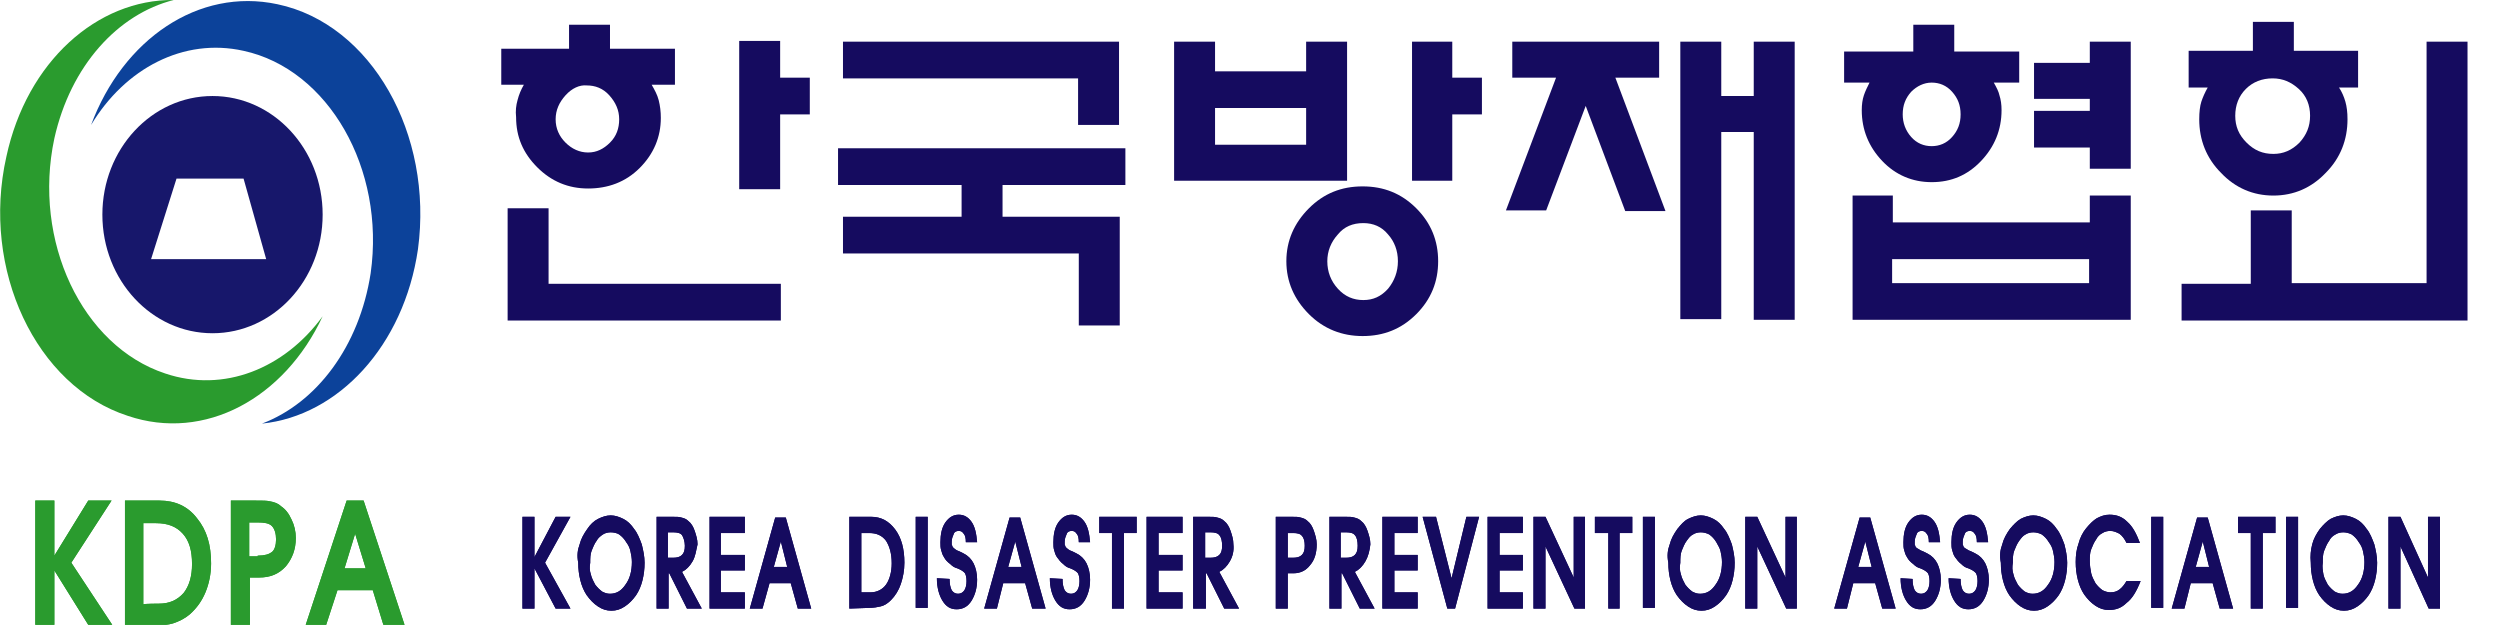 <?xml version="1.0" encoding="utf-8"?>
<!-- Generator: Adobe Illustrator 27.0.0, SVG Export Plug-In . SVG Version: 6.00 Build 0)  -->
<svg version="1.1" id="_레이어_2" xmlns="http://www.w3.org/2000/svg" xmlns:xlink="http://www.w3.org/1999/xlink" x="0px"
	 y="0px" viewBox="0 0 354.1 88.5" style="enable-background:new 0 0 354.1 88.5;" xml:space="preserve">
<style type="text/css">
	.st0{clip-path:url(#SVGID_00000037676273626440693700000013537152095405032864_);}
	.st1{fill:#0C429A;}
	.st2{fill:#2A9B2E;}
	.st3{fill:#150B5F;}
	.st4{fill:#17176B;}
	.st5{enable-background:new    ;}
</style>
<g id="_레이어_1-2">
	<g>
		<defs>
			<rect id="SVGID_1_" width="354.1" height="88.5"/>
		</defs>
		<clipPath id="SVGID_00000170262872274096051950000004199230881493086595_">
			<use xlink:href="#SVGID_1_"  style="overflow:visible;"/>
		</clipPath>
		<g style="clip-path:url(#SVGID_00000170262872274096051950000004199230881493086595_);">
			<path class="st1" d="M39.3,0.6c-11.2-2.4-21.9,5-26.4,17.1c4.8-8,13.1-12.4,21.6-10.5c12,2.6,20.1,16.7,18,31.5
				C50.9,49.1,44.8,57.1,37.1,60c10.8-1.1,20.1-11,22.1-24.7C61.4,19,52.6,3.4,39.3,0.6"/>
			<path class="st2" d="M0.9,22.2C3.8,8.7,13.8-0.1,24.6,0C16.7,2,10,9.3,7.7,19.6C4.6,34.1,11.6,49,23.4,52.9
				c8.3,2.8,16.9-0.7,22.3-8.1C40.3,56.4,29,62.6,18.1,58.9C5.1,54.7-2.7,38.2,0.9,22.2"/>
			<polygon class="st2" points="5,88.5 5,70.9 7.7,70.9 7.7,78.7 12.5,70.9 15.8,70.9 10.1,79.7 15.9,88.5 12.5,88.5 7.7,80.8 
				7.7,88.5 			"/>
			<path class="st2" d="M17.7,88.5V70.9h4.9c2.2,0,4,0.8,5.3,2.5c1.4,1.7,2,3.8,2,6.4c0,1.5-0.3,2.9-0.8,4.1
				c-0.5,1.2-1.2,2.2-2.2,3.1c-0.7,0.6-1.5,1-2.4,1.3c-0.7,0.2-1.5,0.3-2.6,0.3C22,88.5,17.7,88.5,17.7,88.5z M22.5,85.5
				c1.5,0,2.6-0.5,3.5-1.5c0.8-1,1.2-2.4,1.2-4.1c0-1.9-0.4-3.3-1.3-4.3c-0.9-1-2.1-1.5-3.8-1.5h-1.8v11.5
				C20.4,85.5,22.5,85.5,22.5,85.5z"/>
			<path class="st2" d="M32.7,88.5V70.9h3.6c0.9,0,1.5,0,1.9,0.1c0.6,0.1,1.2,0.3,1.6,0.7c0.6,0.4,1.1,1,1.5,1.9
				c0.4,0.8,0.6,1.7,0.6,2.6c0,1.6-0.5,2.9-1.4,4c-1,1.1-2.2,1.6-3.8,1.6h-1.3v6.8L32.7,88.5L32.7,88.5z M36.5,78.7
				c1,0,1.6-0.2,2-0.5c0.4-0.3,0.6-1,0.6-1.8s-0.2-1.5-0.6-1.9c-0.4-0.4-1.1-0.5-2-0.5h-1.2v4.8H36.5L36.5,78.7z"/>
			<path class="st2" d="M46.2,88.5h-2.9l5.8-17.6h2.4l5.8,17.6h-3l-1.5-4.9h-5L46.2,88.5L46.2,88.5z M50.3,75.6l-1.5,4.9h3
				L50.3,75.6L50.3,75.6z"/>
			<polygon class="st2" points="5,88.5 5,70.9 7.7,70.9 7.7,78.7 12.5,70.9 15.8,70.9 10.1,79.7 15.9,88.5 12.5,88.5 7.7,80.8 
				7.7,88.5 			"/>
			<path class="st2" d="M17.7,88.5V70.9h4.9c2.2,0,4,0.8,5.3,2.5c1.4,1.7,2,3.8,2,6.4c0,1.5-0.3,2.9-0.8,4.1
				c-0.5,1.2-1.2,2.2-2.2,3.1c-0.7,0.6-1.5,1-2.4,1.3c-0.7,0.2-1.5,0.3-2.6,0.3C22,88.5,17.7,88.5,17.7,88.5z M22.5,85.5
				c1.5,0,2.6-0.5,3.5-1.5c0.8-1,1.2-2.4,1.2-4.1c0-1.9-0.4-3.3-1.3-4.3c-0.9-1-2.1-1.5-3.8-1.5h-1.8v11.5
				C20.4,85.5,22.5,85.5,22.5,85.5z"/>
			<path class="st2" d="M32.7,88.5V70.9h3.6c0.9,0,1.5,0,1.9,0.1c0.6,0.1,1.2,0.3,1.6,0.7c0.6,0.4,1.1,1,1.5,1.9
				c0.4,0.8,0.6,1.7,0.6,2.6c0,1.6-0.5,2.9-1.4,4c-1,1.1-2.2,1.6-3.8,1.6h-1.3v6.8L32.7,88.5L32.7,88.5z M36.5,78.7
				c1,0,1.6-0.2,2-0.5c0.4-0.3,0.6-1,0.6-1.8s-0.2-1.5-0.6-1.9c-0.4-0.4-1.1-0.5-2-0.5h-1.2v4.8H36.5L36.5,78.7z"/>
			<path class="st2" d="M46.2,88.5h-2.9l5.8-17.6h2.4l5.8,17.6h-3l-1.5-4.9h-5L46.2,88.5L46.2,88.5z M50.3,75.6l-1.5,4.9h3
				L50.3,75.6L50.3,75.6z"/>
			<polygon class="st3" points="74,86.2 74,73.2 75.7,73.2 75.7,78.9 78.7,73.2 80.8,73.2 77.2,79.7 80.8,86.2 78.7,86.2 75.7,80.5 
				75.7,86.2 			"/>
			<path class="st3" d="M82.1,77.1c0.2-0.8,0.6-1.5,1.1-2.2c0.4-0.6,0.9-1.1,1.5-1.4c0.6-0.3,1.2-0.5,1.8-0.5s1.2,0.2,1.8,0.5
				c0.6,0.3,1.1,0.8,1.5,1.4c0.5,0.6,0.8,1.4,1.1,2.2c0.2,0.8,0.4,1.7,0.4,2.6s-0.1,1.7-0.3,2.5c-0.2,0.8-0.5,1.5-0.9,2.1
				c-0.5,0.7-1,1.2-1.6,1.6s-1.2,0.6-1.9,0.6s-1.3-0.2-1.9-0.6c-0.6-0.4-1.1-0.9-1.6-1.6c-0.4-0.6-0.7-1.3-0.9-2.1
				c-0.2-0.8-0.3-1.6-0.3-2.5C81.7,78.7,81.8,77.9,82.1,77.1 M83.7,81.4c0.1,0.5,0.4,1,0.6,1.4c0.3,0.4,0.6,0.7,1,1
				c0.4,0.2,0.7,0.3,1.1,0.3c0.9,0,1.6-0.4,2.2-1.3c0.6-0.8,0.9-1.9,0.9-3.2c0-0.5-0.1-1.1-0.2-1.5c-0.1-0.5-0.3-0.9-0.6-1.3
				c-0.3-0.5-0.6-0.8-1-1.1c-0.3-0.2-0.8-0.3-1.2-0.3c-0.4,0-0.8,0.1-1.1,0.3c-0.3,0.2-0.7,0.5-0.9,0.9c-0.3,0.4-0.5,0.9-0.7,1.4
				s-0.2,1.1-0.2,1.7C83.5,80.3,83.5,80.8,83.7,81.4"/>
			<path class="st3" d="M98.1,79.5c-0.4,0.7-0.9,1.2-1.5,1.5l2.8,5.2h-2.1l-2.5-5h-0.1v5h-1.7V73.2h2.3c0.5,0,0.9,0,1.2,0.1
				c0.4,0.1,0.7,0.2,1,0.5c0.4,0.3,0.7,0.8,0.9,1.4c0.2,0.6,0.4,1.2,0.4,1.9C98.6,78,98.5,78.8,98.1,79.5 M96.6,75.8
				c-0.2-0.3-0.7-0.4-1.2-0.4h-0.8V79h0.7c0.6,0,1-0.1,1.3-0.4c0.3-0.3,0.4-0.7,0.4-1.3S96.8,76.1,96.6,75.8"/>
			<polygon class="st3" points="100.5,86.2 100.5,73.2 105.5,73.2 105.5,75.5 102.1,75.5 102.1,78.6 105.5,78.6 105.5,80.8 
				102.1,80.8 102.1,83.9 105.5,83.9 105.5,86.2 			"/>
			<path class="st3" d="M108,86.2h-1.8l3.6-12.9h1.5l3.6,12.9h-1.9l-1-3.6H109C109,82.6,108,86.2,108,86.2z M110.6,76.7l-1,3.6h1.9
				L110.6,76.7L110.6,76.7z"/>
			<path class="st3" d="M120.3,86.2V73.2h3.1c1.4,0,2.5,0.6,3.4,1.8s1.3,2.8,1.3,4.7c0,1.1-0.2,2.1-0.5,3c-0.3,0.9-0.8,1.7-1.4,2.3
				c-0.5,0.5-1,0.8-1.5,0.9c-0.4,0.1-1,0.2-1.6,0.2L120.3,86.2L120.3,86.2z M123.3,83.9c0.9,0,1.7-0.4,2.2-1.1
				c0.5-0.7,0.8-1.8,0.8-3c0-1.4-0.3-2.4-0.8-3.2c-0.6-0.8-1.4-1.1-2.4-1.1h-1.1v8.4L123.3,83.9L123.3,83.9z"/>
			<rect x="129.7" y="73.2" class="st3" width="1.7" height="12.9"/>
			<path class="st3" d="M134.5,82c0,0.7,0.1,1.2,0.3,1.6c0.2,0.3,0.5,0.5,0.9,0.5c0.4,0,0.7-0.2,0.9-0.5c0.2-0.3,0.3-0.8,0.3-1.3
				s-0.1-1-0.3-1.2c-0.2-0.2-0.5-0.4-1-0.6c-0.4-0.1-0.7-0.3-1-0.6c-0.4-0.3-0.7-0.6-0.9-1c-0.2-0.3-0.3-0.6-0.4-1
				c-0.1-0.3-0.1-0.7-0.1-1.1c0-1.1,0.2-2.1,0.7-2.8s1.1-1.1,1.9-1.1c0.7,0,1.3,0.3,1.8,1c0.5,0.7,0.7,1.7,0.8,2.9h-1.6
				c0-0.6-0.1-1-0.3-1.2c-0.2-0.3-0.4-0.4-0.7-0.4c-0.3,0-0.6,0.1-0.7,0.4s-0.3,0.6-0.3,1.1c0,0.2,0,0.3,0,0.4
				c0,0.1,0.1,0.2,0.1,0.3c0.1,0.2,0.3,0.3,0.4,0.4c0.1,0.1,0.3,0.2,0.6,0.3l0.6,0.3c0.6,0.3,1.1,0.8,1.4,1.4
				c0.3,0.6,0.5,1.4,0.5,2.3c0,1.2-0.3,2.2-0.8,3c-0.5,0.8-1.2,1.2-2.1,1.2s-1.5-0.4-2-1.2c-0.5-0.8-0.8-1.9-0.8-3.2L134.5,82
				L134.5,82z"/>
			<path class="st3" d="M141.2,86.2h-1.8l3.6-12.9h1.5l3.6,12.9h-1.9l-1-3.6h-3.1L141.2,86.2L141.2,86.2z M143.8,76.7l-1,3.6h1.9
				L143.8,76.7L143.8,76.7z"/>
			<path class="st3" d="M150.5,82c0,0.7,0.1,1.2,0.3,1.6c0.2,0.3,0.5,0.5,0.9,0.5c0.4,0,0.7-0.2,0.9-0.5c0.2-0.3,0.3-0.8,0.3-1.3
				s-0.1-1-0.3-1.2c-0.2-0.2-0.5-0.4-1-0.6c-0.4-0.1-0.7-0.3-1-0.6c-0.4-0.3-0.6-0.6-0.9-1c-0.2-0.3-0.3-0.6-0.4-1
				c-0.1-0.3-0.1-0.7-0.1-1.1c0-1.1,0.2-2.1,0.7-2.8c0.5-0.7,1.1-1.1,1.9-1.1c0.7,0,1.3,0.3,1.8,1c0.5,0.7,0.7,1.7,0.8,2.9h-1.6
				c0-0.6-0.1-1-0.3-1.2c-0.2-0.3-0.4-0.4-0.7-0.4c-0.3,0-0.6,0.1-0.7,0.4s-0.3,0.6-0.3,1.1c0,0.2,0,0.3,0,0.4
				c0,0.1,0.1,0.2,0.1,0.3c0.1,0.2,0.3,0.3,0.4,0.4c0.1,0.1,0.3,0.2,0.6,0.3l0.6,0.3c0.6,0.3,1.1,0.8,1.4,1.4
				c0.3,0.6,0.5,1.4,0.5,2.3c0,1.2-0.3,2.2-0.8,3c-0.5,0.8-1.2,1.2-2.1,1.2s-1.5-0.4-2-1.2c-0.5-0.8-0.8-1.9-0.8-3.2L150.5,82
				L150.5,82z"/>
			<polygon class="st3" points="157.5,86.2 157.5,75.5 155.7,75.5 155.7,73.2 161,73.2 161,75.5 159.2,75.5 159.2,86.2 			"/>
			<polygon class="st3" points="162.4,86.2 162.4,73.2 167.5,73.2 167.5,75.5 164.1,75.5 164.1,78.6 167.5,78.6 167.5,80.8 
				164.1,80.8 164.1,83.9 167.5,83.9 167.5,86.2 			"/>
			<path class="st3" d="M174.2,79.5c-0.4,0.7-0.9,1.2-1.5,1.5l2.8,5.2h-2.1l-2.5-5h-0.1v5H169V73.2h2.2c0.5,0,0.9,0,1.2,0.1
				c0.4,0.1,0.7,0.2,1,0.5c0.4,0.3,0.7,0.8,0.9,1.4c0.2,0.6,0.4,1.2,0.4,1.9C174.8,78,174.6,78.8,174.2,79.5 M172.7,75.8
				c-0.2-0.3-0.7-0.4-1.2-0.4h-0.8V79h0.7c0.6,0,1-0.1,1.3-0.4c0.3-0.3,0.4-0.7,0.4-1.3S173,76.1,172.7,75.8"/>
			<path class="st3" d="M180.7,86.2V73.2h2.3c0.5,0,0.9,0,1.2,0.1c0.4,0.1,0.7,0.2,1,0.5c0.4,0.3,0.7,0.8,0.9,1.4
				c0.2,0.6,0.4,1.2,0.4,1.9c0,1.2-0.3,2.2-0.9,2.9c-0.6,0.8-1.4,1.2-2.4,1.2h-0.8v5L180.7,86.2L180.7,86.2z M183.1,79
				c0.6,0,1-0.1,1.3-0.4c0.3-0.3,0.4-0.7,0.4-1.3s-0.1-1.1-0.4-1.4c-0.2-0.3-0.7-0.4-1.2-0.4h-0.8V79L183.1,79L183.1,79z"/>
			<path class="st3" d="M193.4,79.5c-0.4,0.7-0.9,1.2-1.5,1.5l2.8,5.2h-2.1l-2.5-5h-0.1v5h-1.7V73.2h2.3c0.5,0,0.9,0,1.2,0.1
				c0.4,0.1,0.7,0.2,1,0.5c0.4,0.3,0.7,0.8,0.9,1.4c0.2,0.6,0.4,1.2,0.4,1.9C194,78,193.8,78.8,193.4,79.5 M191.9,75.8
				c-0.2-0.3-0.7-0.4-1.2-0.4h-0.8V79h0.7c0.6,0,1-0.1,1.3-0.4c0.3-0.3,0.4-0.7,0.4-1.3S192.2,76.1,191.9,75.8"/>
			<polygon class="st3" points="195.8,86.2 195.8,73.2 200.8,73.2 200.8,75.5 197.5,75.5 197.5,78.6 200.8,78.6 200.8,80.8 
				197.5,80.8 197.5,83.9 200.8,83.9 200.8,86.2 			"/>
			<polygon class="st3" points="205,86.2 201.5,73.2 203.4,73.2 205.6,81.9 207.7,73.2 209.5,73.2 206.1,86.2 			"/>
			<polygon class="st3" points="210.7,86.2 210.7,73.2 215.7,73.2 215.7,75.5 212.4,75.5 212.4,78.6 215.7,78.6 215.7,80.8 
				212.4,80.8 212.4,83.9 215.7,83.9 215.7,86.2 			"/>
			<polygon class="st3" points="217.2,86.2 217.2,73.2 218.9,73.2 222.9,81.8 222.9,73.2 224.5,73.2 224.5,86.2 223,86.2 
				218.9,77.4 218.9,86.2 			"/>
			<polygon class="st3" points="227.8,86.2 227.8,75.5 225.9,75.5 225.9,73.2 231.2,73.2 231.2,75.5 229.4,75.5 229.4,86.2 			"/>
			<rect x="232.7" y="73.2" class="st3" width="1.7" height="12.9"/>
			<path class="st3" d="M236.5,77.1c0.2-0.8,0.6-1.5,1.1-2.2c0.5-0.6,0.9-1.1,1.5-1.4c0.6-0.3,1.2-0.5,1.8-0.5s1.2,0.2,1.8,0.5
				c0.6,0.3,1.1,0.8,1.5,1.4c0.5,0.6,0.8,1.4,1.1,2.2c0.2,0.8,0.4,1.7,0.4,2.6s-0.1,1.7-0.3,2.5c-0.2,0.8-0.5,1.5-0.9,2.1
				c-0.5,0.7-1,1.2-1.6,1.6s-1.2,0.6-1.9,0.6s-1.3-0.2-1.9-0.6c-0.6-0.4-1.1-0.9-1.6-1.6c-0.4-0.6-0.7-1.3-0.9-2.1
				c-0.2-0.8-0.3-1.6-0.3-2.5C236.1,78.7,236.2,77.9,236.5,77.1 M238.1,81.4c0.1,0.5,0.4,1,0.6,1.4c0.3,0.4,0.6,0.7,1,1
				c0.4,0.2,0.7,0.3,1.1,0.3c0.9,0,1.6-0.4,2.2-1.3c0.6-0.8,0.9-1.9,0.9-3.2c0-0.5-0.1-1.1-0.2-1.5c-0.1-0.5-0.4-0.9-0.6-1.3
				c-0.3-0.5-0.6-0.8-1-1.1c-0.4-0.2-0.8-0.3-1.2-0.3c-0.4,0-0.8,0.1-1.1,0.3c-0.4,0.2-0.6,0.5-0.9,0.9c-0.3,0.4-0.5,0.9-0.7,1.4
				s-0.2,1.1-0.2,1.7C237.9,80.3,237.9,80.8,238.1,81.4"/>
			<polygon class="st3" points="247.2,86.2 247.2,73.2 248.9,73.2 252.9,81.8 252.9,73.2 254.5,73.2 254.5,86.2 253,86.2 
				248.9,77.4 248.9,86.2 			"/>
			<path class="st3" d="M261.6,86.2h-1.8l3.6-12.9h1.5l3.6,12.9h-1.9l-1-3.6h-3.1L261.6,86.2L261.6,86.2z M264.2,76.7l-1,3.6h1.9
				L264.2,76.7z"/>
			<path class="st3" d="M270.9,82c0,0.7,0.1,1.2,0.3,1.6c0.2,0.3,0.5,0.5,0.9,0.5c0.4,0,0.7-0.2,0.9-0.5c0.2-0.3,0.3-0.8,0.3-1.3
				s-0.1-1-0.3-1.2c-0.2-0.2-0.5-0.4-1-0.6c-0.4-0.1-0.7-0.3-1-0.6c-0.4-0.3-0.7-0.6-0.9-1c-0.2-0.3-0.3-0.6-0.4-1
				c-0.1-0.3-0.1-0.7-0.1-1.1c0-1.1,0.2-2.1,0.7-2.8c0.5-0.7,1.1-1.1,1.9-1.1c0.7,0,1.3,0.3,1.8,1c0.5,0.7,0.7,1.7,0.8,2.9h-1.6
				c0-0.6-0.1-1-0.3-1.2c-0.2-0.3-0.4-0.4-0.7-0.4c-0.3,0-0.6,0.1-0.7,0.4s-0.3,0.6-0.3,1.1c0,0.2,0,0.3,0,0.4
				c0,0.1,0.1,0.2,0.1,0.3c0.1,0.2,0.3,0.3,0.5,0.4c0.1,0.1,0.3,0.2,0.6,0.3l0.6,0.3c0.6,0.3,1.1,0.8,1.4,1.4
				c0.3,0.6,0.5,1.4,0.5,2.3c0,1.2-0.3,2.2-0.8,3c-0.5,0.8-1.2,1.2-2.1,1.2s-1.5-0.4-2-1.2c-0.5-0.8-0.8-1.9-0.8-3.2L270.9,82
				L270.9,82z"/>
			<path class="st3" d="M277.7,82c0,0.7,0.1,1.2,0.3,1.6c0.2,0.3,0.5,0.5,0.9,0.5c0.4,0,0.7-0.2,0.9-0.5c0.2-0.3,0.3-0.8,0.3-1.3
				s-0.1-1-0.3-1.2c-0.2-0.2-0.5-0.4-1-0.6c-0.4-0.1-0.7-0.3-1-0.6c-0.4-0.3-0.6-0.6-0.9-1c-0.2-0.3-0.3-0.6-0.4-1
				c-0.1-0.3-0.1-0.7-0.1-1.1c0-1.1,0.2-2.1,0.7-2.8c0.5-0.7,1.1-1.1,1.9-1.1c0.7,0,1.3,0.3,1.8,1c0.5,0.7,0.7,1.7,0.8,2.9H280
				c0-0.6-0.1-1-0.3-1.2c-0.2-0.3-0.4-0.4-0.7-0.4c-0.3,0-0.6,0.1-0.7,0.4s-0.3,0.6-0.3,1.1c0,0.2,0,0.3,0,0.4
				c0,0.1,0.1,0.2,0.1,0.3c0.1,0.2,0.3,0.3,0.5,0.4c0.1,0.1,0.3,0.2,0.6,0.3l0.6,0.3c0.6,0.3,1.1,0.8,1.4,1.4
				c0.3,0.6,0.5,1.4,0.5,2.3c0,1.2-0.3,2.2-0.8,3c-0.5,0.8-1.2,1.2-2.1,1.2s-1.5-0.4-2-1.2c-0.5-0.8-0.8-1.9-0.8-3.2L277.7,82
				L277.7,82z"/>
			<path class="st3" d="M283.6,77.1c0.2-0.8,0.6-1.5,1.1-2.2c0.5-0.6,1-1.1,1.5-1.4c0.6-0.3,1.2-0.5,1.8-0.5s1.2,0.2,1.8,0.5
				s1.1,0.8,1.5,1.4c0.5,0.6,0.8,1.4,1.1,2.2c0.2,0.8,0.4,1.7,0.4,2.6s-0.1,1.7-0.3,2.5c-0.2,0.8-0.5,1.5-0.9,2.1
				c-0.5,0.7-1,1.2-1.6,1.6c-0.6,0.4-1.2,0.6-1.9,0.6s-1.3-0.2-1.9-0.6c-0.6-0.4-1.1-0.9-1.6-1.6c-0.4-0.6-0.7-1.3-0.9-2.1
				c-0.2-0.8-0.3-1.6-0.3-2.5C283.2,78.7,283.3,77.9,283.6,77.1 M285.2,81.4c0.1,0.5,0.4,1,0.6,1.4c0.3,0.4,0.6,0.7,1,1
				c0.4,0.2,0.7,0.3,1.1,0.3c0.9,0,1.6-0.4,2.2-1.3c0.6-0.8,0.9-1.9,0.9-3.2c0-0.5-0.1-1.1-0.2-1.5c-0.1-0.5-0.3-0.9-0.6-1.3
				c-0.3-0.5-0.6-0.8-1-1.1c-0.4-0.2-0.8-0.3-1.2-0.3c-0.4,0-0.8,0.1-1.1,0.3c-0.4,0.2-0.6,0.5-0.9,0.9c-0.3,0.4-0.5,0.9-0.7,1.4
				s-0.2,1.1-0.2,1.7C285,80.3,285,80.8,285.2,81.4"/>
			<path class="st3" d="M301.2,85.4c-0.7,0.7-1.5,1-2.5,1c-0.7,0-1.3-0.2-1.9-0.6c-0.6-0.4-1.1-0.9-1.6-1.6
				c-0.4-0.6-0.7-1.3-0.9-2.1c-0.2-0.8-0.3-1.6-0.3-2.5c0-0.9,0.1-1.8,0.4-2.6c0.2-0.8,0.6-1.6,1.1-2.2c0.5-0.6,1-1.1,1.5-1.4
				c0.6-0.3,1.1-0.5,1.8-0.5c1,0,1.8,0.3,2.5,1c0.8,0.7,1.3,1.7,1.8,3h-1.9c-0.3-0.6-0.6-1-1-1.3c-0.4-0.2-0.8-0.4-1.3-0.4
				c-0.4,0-0.8,0.1-1.1,0.3c-0.4,0.2-0.7,0.5-0.9,0.9c-0.3,0.4-0.5,0.9-0.7,1.4c-0.2,0.5-0.2,1.1-0.2,1.7c0,0.6,0.1,1.2,0.2,1.7
				c0.1,0.5,0.4,1,0.6,1.4c0.3,0.4,0.6,0.7,1,1c0.4,0.2,0.8,0.3,1.1,0.3c0.5,0,0.9-0.1,1.3-0.4c0.4-0.3,0.7-0.7,1-1.2h2
				C302.6,83.8,302,84.8,301.2,85.4"/>
			<rect x="304.7" y="73.2" class="st3" width="1.7" height="12.9"/>
			<path class="st3" d="M309.4,86.2h-1.8l3.6-12.9h1.5l3.6,12.9h-1.9l-1-3.6h-3.1L309.4,86.2L309.4,86.2z M312,76.7l-1,3.6h1.9
				L312,76.7z"/>
			<polygon class="st3" points="318.8,86.2 318.8,75.5 317,75.5 317,73.2 322.3,73.2 322.3,75.5 320.5,75.5 320.5,86.2 			"/>
			<rect x="323.8" y="73.2" class="st3" width="1.7" height="12.9"/>
			<path class="st3" d="M327.5,77.1c0.2-0.8,0.6-1.5,1.1-2.2c0.5-0.6,1-1.1,1.5-1.4c0.6-0.3,1.2-0.5,1.8-0.5s1.2,0.2,1.8,0.5
				c0.6,0.3,1.1,0.8,1.5,1.4c0.5,0.6,0.8,1.4,1.1,2.2c0.2,0.8,0.4,1.7,0.4,2.6s-0.1,1.7-0.3,2.5c-0.2,0.8-0.5,1.5-0.9,2.1
				c-0.5,0.7-1,1.2-1.6,1.6c-0.6,0.4-1.2,0.6-1.9,0.6s-1.3-0.2-1.9-0.6c-0.6-0.4-1.1-0.9-1.6-1.6c-0.4-0.6-0.7-1.3-0.9-2.1
				c-0.2-0.8-0.3-1.6-0.3-2.5C327.2,78.7,327.3,77.9,327.5,77.1 M329.1,81.4c0.1,0.5,0.4,1,0.6,1.4c0.3,0.4,0.6,0.7,1,1
				c0.4,0.2,0.7,0.3,1.1,0.3c0.9,0,1.6-0.4,2.2-1.3c0.6-0.8,0.9-1.9,0.9-3.2c0-0.5-0.1-1.1-0.2-1.5c-0.1-0.5-0.3-0.9-0.6-1.3
				c-0.3-0.5-0.6-0.8-1-1.1c-0.4-0.2-0.8-0.3-1.2-0.3c-0.4,0-0.8,0.1-1.1,0.3c-0.4,0.2-0.7,0.5-0.9,0.9c-0.3,0.4-0.5,0.9-0.7,1.4
				s-0.2,1.1-0.2,1.7C328.9,80.3,329,80.8,329.1,81.4"/>
			<polygon class="st3" points="338.3,86.2 338.3,73.2 340,73.2 343.9,81.8 343.9,73.2 345.6,73.2 345.6,86.2 344,86.2 340,77.4 
				340,86.2 			"/>
			<polygon class="st3" points="74,86.2 74,73.2 75.7,73.2 75.7,78.9 78.7,73.2 80.8,73.2 77.2,79.7 80.8,86.2 78.7,86.2 75.7,80.5 
				75.7,86.2 			"/>
			<path class="st3" d="M82.1,77.1c0.2-0.8,0.6-1.5,1.1-2.2c0.4-0.6,0.9-1.1,1.5-1.4c0.6-0.3,1.2-0.5,1.8-0.5s1.2,0.2,1.8,0.5
				c0.6,0.3,1.1,0.8,1.5,1.4c0.5,0.6,0.8,1.4,1.1,2.2c0.2,0.8,0.4,1.7,0.4,2.6s-0.1,1.7-0.3,2.5c-0.2,0.8-0.5,1.5-0.9,2.1
				c-0.5,0.7-1,1.2-1.6,1.6s-1.2,0.6-1.9,0.6s-1.3-0.2-1.9-0.6c-0.6-0.4-1.1-0.9-1.6-1.6c-0.4-0.6-0.7-1.3-0.9-2.1
				c-0.2-0.8-0.3-1.6-0.3-2.5C81.7,78.7,81.8,77.9,82.1,77.1 M83.7,81.4c0.1,0.5,0.4,1,0.6,1.4c0.3,0.4,0.6,0.7,1,1
				c0.4,0.2,0.7,0.3,1.1,0.3c0.9,0,1.6-0.4,2.2-1.3c0.6-0.8,0.9-1.9,0.9-3.2c0-0.5-0.1-1.1-0.2-1.5c-0.1-0.5-0.3-0.9-0.6-1.3
				c-0.3-0.5-0.6-0.8-1-1.1c-0.3-0.2-0.8-0.3-1.2-0.3c-0.4,0-0.8,0.1-1.1,0.3c-0.3,0.2-0.7,0.5-0.9,0.9c-0.3,0.4-0.5,0.9-0.7,1.4
				s-0.2,1.1-0.2,1.7C83.5,80.3,83.5,80.8,83.7,81.4"/>
			<path class="st3" d="M98.1,79.5c-0.4,0.7-0.9,1.2-1.5,1.5l2.8,5.2h-2.1l-2.5-5h-0.1v5h-1.7V73.2h2.3c0.5,0,0.9,0,1.2,0.1
				c0.4,0.1,0.7,0.2,1,0.5c0.4,0.3,0.7,0.8,0.9,1.4c0.2,0.6,0.4,1.2,0.4,1.9C98.6,78,98.5,78.8,98.1,79.5 M96.6,75.8
				c-0.2-0.3-0.7-0.4-1.2-0.4h-0.8V79h0.7c0.6,0,1-0.1,1.3-0.4c0.3-0.3,0.4-0.7,0.4-1.3S96.8,76.1,96.6,75.8"/>
			<polygon class="st3" points="100.5,86.2 100.5,73.2 105.5,73.2 105.5,75.5 102.1,75.5 102.1,78.6 105.5,78.6 105.5,80.8 
				102.1,80.8 102.1,83.9 105.5,83.9 105.5,86.2 			"/>
			<path class="st3" d="M108,86.2h-1.8l3.6-12.9h1.5l3.6,12.9h-1.9l-1-3.6H109C109,82.6,108,86.2,108,86.2z M110.6,76.7l-1,3.6h1.9
				L110.6,76.7L110.6,76.7z"/>
			<path class="st3" d="M120.3,86.2V73.2h3.1c1.4,0,2.5,0.6,3.4,1.8s1.3,2.8,1.3,4.7c0,1.1-0.2,2.1-0.5,3c-0.3,0.9-0.8,1.7-1.4,2.3
				c-0.5,0.5-1,0.8-1.5,0.9c-0.4,0.1-1,0.2-1.6,0.2L120.3,86.2L120.3,86.2z M123.3,83.9c0.9,0,1.7-0.4,2.2-1.1
				c0.5-0.7,0.8-1.8,0.8-3c0-1.4-0.3-2.4-0.8-3.2c-0.6-0.8-1.4-1.1-2.4-1.1h-1.1v8.4L123.3,83.9L123.3,83.9z"/>
			<rect x="129.7" y="73.2" class="st3" width="1.7" height="12.9"/>
			<path class="st3" d="M134.5,82c0,0.7,0.1,1.2,0.3,1.6c0.2,0.3,0.5,0.5,0.9,0.5c0.4,0,0.7-0.2,0.9-0.5c0.2-0.3,0.3-0.8,0.3-1.3
				s-0.1-1-0.3-1.2c-0.2-0.2-0.5-0.4-1-0.6c-0.4-0.1-0.7-0.3-1-0.6c-0.4-0.3-0.7-0.6-0.9-1c-0.2-0.3-0.3-0.6-0.4-1
				c-0.1-0.3-0.1-0.7-0.1-1.1c0-1.1,0.2-2.1,0.7-2.8s1.1-1.1,1.9-1.1c0.7,0,1.3,0.3,1.8,1c0.5,0.7,0.7,1.7,0.8,2.9h-1.6
				c0-0.6-0.1-1-0.3-1.2c-0.2-0.3-0.4-0.4-0.7-0.4c-0.3,0-0.6,0.1-0.7,0.4s-0.3,0.6-0.3,1.1c0,0.2,0,0.3,0,0.4
				c0,0.1,0.1,0.2,0.1,0.3c0.1,0.2,0.3,0.3,0.4,0.4c0.1,0.1,0.3,0.2,0.6,0.3l0.6,0.3c0.6,0.3,1.1,0.8,1.4,1.4
				c0.3,0.6,0.5,1.4,0.5,2.3c0,1.2-0.3,2.2-0.8,3c-0.5,0.8-1.2,1.2-2.1,1.2s-1.5-0.4-2-1.2c-0.5-0.8-0.8-1.9-0.8-3.2L134.5,82
				L134.5,82z"/>
			<path class="st3" d="M141.2,86.2h-1.8l3.6-12.9h1.5l3.6,12.9h-1.9l-1-3.6h-3.1L141.2,86.2L141.2,86.2z M143.8,76.7l-1,3.6h1.9
				L143.8,76.7L143.8,76.7z"/>
			<path class="st3" d="M150.5,82c0,0.7,0.1,1.2,0.3,1.6c0.2,0.3,0.5,0.5,0.9,0.5c0.4,0,0.7-0.2,0.9-0.5c0.2-0.3,0.3-0.8,0.3-1.3
				s-0.1-1-0.3-1.2c-0.2-0.2-0.5-0.4-1-0.6c-0.4-0.1-0.7-0.3-1-0.6c-0.4-0.3-0.6-0.6-0.9-1c-0.2-0.3-0.3-0.6-0.4-1
				c-0.1-0.3-0.1-0.7-0.1-1.1c0-1.1,0.2-2.1,0.7-2.8c0.5-0.7,1.1-1.1,1.9-1.1c0.7,0,1.3,0.3,1.8,1c0.5,0.7,0.7,1.7,0.8,2.9h-1.6
				c0-0.6-0.1-1-0.3-1.2c-0.2-0.3-0.4-0.4-0.7-0.4c-0.3,0-0.6,0.1-0.7,0.4s-0.3,0.6-0.3,1.1c0,0.2,0,0.3,0,0.4
				c0,0.1,0.1,0.2,0.1,0.3c0.1,0.2,0.3,0.3,0.4,0.4c0.1,0.1,0.3,0.2,0.6,0.3l0.6,0.3c0.6,0.3,1.1,0.8,1.4,1.4
				c0.3,0.6,0.5,1.4,0.5,2.3c0,1.2-0.3,2.2-0.8,3c-0.5,0.8-1.2,1.2-2.1,1.2s-1.5-0.4-2-1.2c-0.5-0.8-0.8-1.9-0.8-3.2L150.5,82
				L150.5,82z"/>
			<polygon class="st3" points="157.5,86.2 157.5,75.5 155.7,75.5 155.7,73.2 161,73.2 161,75.5 159.2,75.5 159.2,86.2 			"/>
			<polygon class="st3" points="162.4,86.2 162.4,73.2 167.5,73.2 167.5,75.5 164.1,75.5 164.1,78.6 167.5,78.6 167.5,80.8 
				164.1,80.8 164.1,83.9 167.5,83.9 167.5,86.2 			"/>
			<path class="st3" d="M174.2,79.5c-0.4,0.7-0.9,1.2-1.5,1.5l2.8,5.2h-2.1l-2.5-5h-0.1v5H169V73.2h2.2c0.5,0,0.9,0,1.2,0.1
				c0.4,0.1,0.7,0.2,1,0.5c0.4,0.3,0.7,0.8,0.9,1.4c0.2,0.6,0.4,1.2,0.4,1.9C174.8,78,174.6,78.8,174.2,79.5 M172.7,75.8
				c-0.2-0.3-0.7-0.4-1.2-0.4h-0.8V79h0.7c0.6,0,1-0.1,1.3-0.4c0.3-0.3,0.4-0.7,0.4-1.3S173,76.1,172.7,75.8"/>
			<path class="st3" d="M180.7,86.2V73.2h2.3c0.5,0,0.9,0,1.2,0.1c0.4,0.1,0.7,0.2,1,0.5c0.4,0.3,0.7,0.8,0.9,1.4
				c0.2,0.6,0.4,1.2,0.4,1.9c0,1.2-0.3,2.2-0.9,2.9c-0.6,0.8-1.4,1.2-2.4,1.2h-0.8v5L180.7,86.2L180.7,86.2z M183.1,79
				c0.6,0,1-0.1,1.3-0.4c0.3-0.3,0.4-0.7,0.4-1.3s-0.1-1.1-0.4-1.4c-0.2-0.3-0.7-0.4-1.2-0.4h-0.8V79L183.1,79L183.1,79z"/>
			<path class="st3" d="M193.4,79.5c-0.4,0.7-0.9,1.2-1.5,1.5l2.8,5.2h-2.1l-2.5-5h-0.1v5h-1.7V73.2h2.3c0.5,0,0.9,0,1.2,0.1
				c0.4,0.1,0.7,0.2,1,0.5c0.4,0.3,0.7,0.8,0.9,1.4c0.2,0.6,0.4,1.2,0.4,1.9C194,78,193.8,78.8,193.4,79.5 M191.9,75.8
				c-0.2-0.3-0.7-0.4-1.2-0.4h-0.8V79h0.7c0.6,0,1-0.1,1.3-0.4c0.3-0.3,0.4-0.7,0.4-1.3S192.2,76.1,191.9,75.8"/>
			<polygon class="st3" points="195.8,86.2 195.8,73.2 200.8,73.2 200.8,75.5 197.5,75.5 197.5,78.6 200.8,78.6 200.8,80.8 
				197.5,80.8 197.5,83.9 200.8,83.9 200.8,86.2 			"/>
			<polygon class="st3" points="205,86.2 201.5,73.2 203.4,73.2 205.6,81.9 207.7,73.2 209.5,73.2 206.1,86.2 			"/>
			<polygon class="st3" points="210.7,86.2 210.7,73.2 215.7,73.2 215.7,75.5 212.4,75.5 212.4,78.6 215.7,78.6 215.7,80.8 
				212.4,80.8 212.4,83.9 215.7,83.9 215.7,86.2 			"/>
			<polygon class="st3" points="217.2,86.2 217.2,73.2 218.9,73.2 222.9,81.8 222.9,73.2 224.5,73.2 224.5,86.2 223,86.2 
				218.9,77.4 218.9,86.2 			"/>
			<polygon class="st3" points="227.8,86.2 227.8,75.5 225.9,75.5 225.9,73.2 231.2,73.2 231.2,75.5 229.4,75.5 229.4,86.2 			"/>
			<rect x="232.7" y="73.2" class="st3" width="1.7" height="12.9"/>
			<path class="st3" d="M236.5,77.1c0.2-0.8,0.6-1.5,1.1-2.2c0.5-0.6,0.9-1.1,1.5-1.4c0.6-0.3,1.2-0.5,1.8-0.5s1.2,0.2,1.8,0.5
				c0.6,0.3,1.1,0.8,1.5,1.4c0.5,0.6,0.8,1.4,1.1,2.2c0.2,0.8,0.4,1.7,0.4,2.6s-0.1,1.7-0.3,2.5c-0.2,0.8-0.5,1.5-0.9,2.1
				c-0.5,0.7-1,1.2-1.6,1.6s-1.2,0.6-1.9,0.6s-1.3-0.2-1.9-0.6c-0.6-0.4-1.1-0.9-1.6-1.6c-0.4-0.6-0.7-1.3-0.9-2.1
				c-0.2-0.8-0.3-1.6-0.3-2.5C236.1,78.7,236.2,77.9,236.5,77.1 M238.1,81.4c0.1,0.5,0.4,1,0.6,1.4c0.3,0.4,0.6,0.7,1,1
				c0.4,0.2,0.7,0.3,1.1,0.3c0.9,0,1.6-0.4,2.2-1.3c0.6-0.8,0.9-1.9,0.9-3.2c0-0.5-0.1-1.1-0.2-1.5c-0.1-0.5-0.4-0.9-0.6-1.3
				c-0.3-0.5-0.6-0.8-1-1.1c-0.4-0.2-0.8-0.3-1.2-0.3c-0.4,0-0.8,0.1-1.1,0.3c-0.4,0.2-0.6,0.5-0.9,0.9c-0.3,0.4-0.5,0.9-0.7,1.4
				s-0.2,1.1-0.2,1.7C237.9,80.3,237.9,80.8,238.1,81.4"/>
			<polygon class="st3" points="247.2,86.2 247.2,73.2 248.9,73.2 252.9,81.8 252.9,73.2 254.5,73.2 254.5,86.2 253,86.2 
				248.9,77.4 248.9,86.2 			"/>
			<path class="st3" d="M261.6,86.2h-1.8l3.6-12.9h1.5l3.6,12.9h-1.9l-1-3.6h-3.1L261.6,86.2L261.6,86.2z M264.2,76.7l-1,3.6h1.9
				L264.2,76.7z"/>
			<path class="st3" d="M270.9,82c0,0.7,0.1,1.2,0.3,1.6c0.2,0.3,0.5,0.5,0.9,0.5c0.4,0,0.7-0.2,0.9-0.5c0.2-0.3,0.3-0.8,0.3-1.3
				s-0.1-1-0.3-1.2c-0.2-0.2-0.5-0.4-1-0.6c-0.4-0.1-0.7-0.3-1-0.6c-0.4-0.3-0.7-0.6-0.9-1c-0.2-0.3-0.3-0.6-0.4-1
				c-0.1-0.3-0.1-0.7-0.1-1.1c0-1.1,0.2-2.1,0.7-2.8c0.5-0.7,1.1-1.1,1.9-1.1c0.7,0,1.3,0.3,1.8,1c0.5,0.7,0.7,1.7,0.8,2.9h-1.6
				c0-0.6-0.1-1-0.3-1.2c-0.2-0.3-0.4-0.4-0.7-0.4c-0.3,0-0.6,0.1-0.7,0.4s-0.3,0.6-0.3,1.1c0,0.2,0,0.3,0,0.4
				c0,0.1,0.1,0.2,0.1,0.3c0.1,0.2,0.3,0.3,0.5,0.4c0.1,0.1,0.3,0.2,0.6,0.3l0.6,0.3c0.6,0.3,1.1,0.8,1.4,1.4
				c0.3,0.6,0.5,1.4,0.5,2.3c0,1.2-0.3,2.2-0.8,3c-0.5,0.8-1.2,1.2-2.1,1.2s-1.5-0.4-2-1.2c-0.5-0.8-0.8-1.9-0.8-3.2L270.9,82
				L270.9,82z"/>
			<path class="st3" d="M277.7,82c0,0.7,0.1,1.2,0.3,1.6c0.2,0.3,0.5,0.5,0.9,0.5c0.4,0,0.7-0.2,0.9-0.5c0.2-0.3,0.3-0.8,0.3-1.3
				s-0.1-1-0.3-1.2c-0.2-0.2-0.5-0.4-1-0.6c-0.4-0.1-0.7-0.3-1-0.6c-0.4-0.3-0.6-0.6-0.9-1c-0.2-0.3-0.3-0.6-0.4-1
				c-0.1-0.3-0.1-0.7-0.1-1.1c0-1.1,0.2-2.1,0.7-2.8c0.5-0.7,1.1-1.1,1.9-1.1c0.7,0,1.3,0.3,1.8,1c0.5,0.7,0.7,1.7,0.8,2.9H280
				c0-0.6-0.1-1-0.3-1.2c-0.2-0.3-0.4-0.4-0.7-0.4c-0.3,0-0.6,0.1-0.7,0.4s-0.3,0.6-0.3,1.1c0,0.2,0,0.3,0,0.4
				c0,0.1,0.1,0.2,0.1,0.3c0.1,0.2,0.3,0.3,0.5,0.4c0.1,0.1,0.3,0.2,0.6,0.3l0.6,0.3c0.6,0.3,1.1,0.8,1.4,1.4
				c0.3,0.6,0.5,1.4,0.5,2.3c0,1.2-0.3,2.2-0.8,3c-0.5,0.8-1.2,1.2-2.1,1.2s-1.5-0.4-2-1.2c-0.5-0.8-0.8-1.9-0.8-3.2L277.7,82
				L277.7,82z"/>
			<path class="st3" d="M283.6,77.1c0.2-0.8,0.6-1.5,1.1-2.2c0.5-0.6,1-1.1,1.5-1.4c0.6-0.3,1.2-0.5,1.8-0.5s1.2,0.2,1.8,0.5
				s1.1,0.8,1.5,1.4c0.5,0.6,0.8,1.4,1.1,2.2c0.2,0.8,0.4,1.7,0.4,2.6s-0.1,1.7-0.3,2.5c-0.2,0.8-0.5,1.5-0.9,2.1
				c-0.5,0.7-1,1.2-1.6,1.6c-0.6,0.4-1.2,0.6-1.9,0.6s-1.3-0.2-1.9-0.6c-0.6-0.4-1.1-0.9-1.6-1.6c-0.4-0.6-0.7-1.3-0.9-2.1
				c-0.2-0.8-0.3-1.6-0.3-2.5C283.2,78.7,283.3,77.9,283.6,77.1 M285.2,81.4c0.1,0.5,0.4,1,0.6,1.4c0.3,0.4,0.6,0.7,1,1
				c0.4,0.2,0.7,0.3,1.1,0.3c0.9,0,1.6-0.4,2.2-1.3c0.6-0.8,0.9-1.9,0.9-3.2c0-0.5-0.1-1.1-0.2-1.5c-0.1-0.5-0.3-0.9-0.6-1.3
				c-0.3-0.5-0.6-0.8-1-1.1c-0.4-0.2-0.8-0.3-1.2-0.3c-0.4,0-0.8,0.1-1.1,0.3c-0.4,0.2-0.6,0.5-0.9,0.9c-0.3,0.4-0.5,0.9-0.7,1.4
				s-0.2,1.1-0.2,1.7C285,80.3,285,80.8,285.2,81.4"/>
			<path class="st3" d="M301.2,85.4c-0.7,0.7-1.5,1-2.5,1c-0.7,0-1.3-0.2-1.9-0.6c-0.6-0.4-1.1-0.9-1.6-1.6
				c-0.4-0.6-0.7-1.3-0.9-2.1c-0.2-0.8-0.3-1.6-0.3-2.5c0-0.9,0.1-1.8,0.4-2.6c0.2-0.8,0.6-1.6,1.1-2.2c0.5-0.6,1-1.1,1.5-1.4
				c0.6-0.3,1.1-0.5,1.8-0.5c1,0,1.8,0.3,2.5,1c0.8,0.7,1.3,1.7,1.8,3h-1.9c-0.3-0.6-0.6-1-1-1.3c-0.4-0.2-0.8-0.4-1.3-0.4
				c-0.4,0-0.8,0.1-1.1,0.3c-0.4,0.2-0.7,0.5-0.9,0.9c-0.3,0.4-0.5,0.9-0.7,1.4c-0.2,0.5-0.2,1.1-0.2,1.7c0,0.6,0.1,1.2,0.2,1.7
				c0.1,0.5,0.4,1,0.6,1.4c0.3,0.4,0.6,0.7,1,1c0.4,0.2,0.8,0.3,1.1,0.3c0.5,0,0.9-0.1,1.3-0.4c0.4-0.3,0.7-0.7,1-1.2h2
				C302.6,83.8,302,84.8,301.2,85.4"/>
			<rect x="304.7" y="73.2" class="st3" width="1.7" height="12.9"/>
			<path class="st3" d="M309.4,86.2h-1.8l3.6-12.9h1.5l3.6,12.9h-1.9l-1-3.6h-3.1L309.4,86.2L309.4,86.2z M312,76.7l-1,3.6h1.9
				L312,76.7z"/>
			<polygon class="st3" points="318.8,86.2 318.8,75.5 317,75.5 317,73.2 322.3,73.2 322.3,75.5 320.5,75.5 320.5,86.2 			"/>
			<rect x="323.8" y="73.2" class="st3" width="1.7" height="12.9"/>
			<path class="st3" d="M327.5,77.1c0.2-0.8,0.6-1.5,1.1-2.2c0.5-0.6,1-1.1,1.5-1.4c0.6-0.3,1.2-0.5,1.8-0.5s1.2,0.2,1.8,0.5
				c0.6,0.3,1.1,0.8,1.5,1.4c0.5,0.6,0.8,1.4,1.1,2.2c0.2,0.8,0.4,1.7,0.4,2.6s-0.1,1.7-0.3,2.5c-0.2,0.8-0.5,1.5-0.9,2.1
				c-0.5,0.7-1,1.2-1.6,1.6c-0.6,0.4-1.2,0.6-1.9,0.6s-1.3-0.2-1.9-0.6c-0.6-0.4-1.1-0.9-1.6-1.6c-0.4-0.6-0.7-1.3-0.9-2.1
				c-0.2-0.8-0.3-1.6-0.3-2.5C327.2,78.7,327.3,77.9,327.5,77.1 M329.1,81.4c0.1,0.5,0.4,1,0.6,1.4c0.3,0.4,0.6,0.7,1,1
				c0.4,0.2,0.7,0.3,1.1,0.3c0.9,0,1.6-0.4,2.2-1.3c0.6-0.8,0.9-1.9,0.9-3.2c0-0.5-0.1-1.1-0.2-1.5c-0.1-0.5-0.3-0.9-0.6-1.3
				c-0.3-0.5-0.6-0.8-1-1.1c-0.4-0.2-0.8-0.3-1.2-0.3c-0.4,0-0.8,0.1-1.1,0.3c-0.4,0.2-0.7,0.5-0.9,0.9c-0.3,0.4-0.5,0.9-0.7,1.4
				s-0.2,1.1-0.2,1.7C328.9,80.3,329,80.8,329.1,81.4"/>
			<polygon class="st3" points="338.3,86.2 338.3,73.2 340,73.2 343.9,81.8 343.9,73.2 345.6,73.2 345.6,86.2 344,86.2 340,77.4 
				340,86.2 			"/>
			<path class="st4" d="M30.1,13.6c-8.6,0-15.6,7.5-15.6,16.8s7,16.8,15.6,16.8s15.6-7.5,15.6-16.8S38.7,13.6,30.1,13.6 M21.4,36.7
				L25,25.3h9.5l3.2,11.4H21.4z"/>
			<g class="st5">
				<path class="st3" d="M73.3,14.2c0.2-0.8,0.5-1.5,0.9-2.2H71V6.9h9.6V3.5h5.8v3.4h9.2V12h-3.3c0.4,0.7,0.8,1.4,1,2.2
					c0.2,0.8,0.3,1.6,0.3,2.5c0,2.7-1,5.1-3,7.1c-2,2-4.5,2.9-7.3,2.9c-2.8,0-5.2-1-7.2-3c-2-2-3-4.3-3-7.1
					C73,15.7,73.1,14.9,73.3,14.2z M71.9,29.5h5.8v10.7h32.9v5.2H71.9V29.5z M80.1,13.5c-0.9,1-1.4,2.1-1.4,3.4
					c0,1.3,0.5,2.4,1.4,3.3c0.9,0.9,2,1.4,3.2,1.4s2.2-0.5,3.1-1.4c0.9-0.9,1.3-2,1.3-3.3c0-1.3-0.5-2.4-1.4-3.4
					c-0.9-1-2-1.4-3.2-1.4C82.1,12,81,12.5,80.1,13.5z M110.5,16.1v10.7h-5.8v-21h5.8V11h4.2v5.2H110.5z"/>
				<path class="st3" d="M136.2,30.7v-4.5h-17.5V21h40.7v5.2H142v4.5h16.6v15.4h-5.8V35.9h-33.4v-5.2H136.2z M152.8,11.1h-33.4V5.9
					h39.1v11.8h-5.8V11.1z"/>
				<path class="st3" d="M190.8,25.6h-24.5V5.9h5.8v4.2H185V5.9h5.8V25.6z M172.1,20.5H185v-5.2h-12.9V20.5z M185.4,29.5
					c2.1-2.1,4.6-3.1,7.6-3.1c3,0,5.5,1,7.6,3.1c2.1,2.1,3.1,4.6,3.1,7.5c0,2.9-1,5.4-3.1,7.5c-2.1,2.1-4.6,3.1-7.6,3.1
					c-2.9,0-5.5-1-7.6-3.1c-2.1-2.1-3.2-4.6-3.2-7.5C182.2,34.1,183.3,31.6,185.4,29.5z M189.5,33.2c-1,1.1-1.5,2.4-1.5,3.8
					c0,1.5,0.5,2.8,1.5,3.9c1,1.1,2.2,1.6,3.6,1.6c1.4,0,2.5-0.5,3.5-1.6c0.9-1.1,1.4-2.4,1.4-3.9c0-1.5-0.5-2.8-1.4-3.8
					c-0.9-1.1-2.1-1.6-3.5-1.6C191.6,31.6,190.4,32.1,189.5,33.2z M205.7,5.9V11h4.2v5.2h-4.2v9.4H200V5.9H205.7z"/>
				<path class="st3" d="M220.4,11h-6.2V5.9H235V11h-6.2l7.1,18.9h-5.7L224.6,15L219,29.8h-5.7L220.4,11z M248.4,18.7h-4.6v26.5H238
					V5.9h5.8v7.7h4.6V5.9h5.8v39.4h-5.8V18.7z"/>
				<path class="st3" d="M271,7.3V3.5h5.8v3.8h9.2v4.4h-3.6c0.4,0.7,0.7,1.3,0.8,1.8c0.2,0.6,0.3,1.3,0.3,2.1c0,2.8-1,5.2-2.9,7.2
					c-1.9,2-4.2,3-7,3c-2.7,0-5.1-1-7-3c-1.9-2-2.9-4.4-2.9-7.2c0-0.8,0.1-1.5,0.3-2.1c0.2-0.6,0.5-1.2,0.8-1.8h-3.6V7.3H271z
					 M262.3,27.7h5.8v3.8h27.9v-3.8h5.8v17.6h-39.4V27.7z M295.9,36.7H268v3.4h27.9V36.7z M270.7,13c-0.8,0.9-1.2,1.9-1.2,3.2
					c0,1.2,0.4,2.3,1.2,3.2c0.8,0.9,1.8,1.3,2.9,1.3c1.1,0,2.1-0.4,2.9-1.3c0.8-0.9,1.2-1.9,1.2-3.2c0-1.3-0.4-2.3-1.2-3.2
					c-0.8-0.9-1.8-1.3-2.9-1.3C272.5,11.7,271.5,12.2,270.7,13z M296,15.8V14h-7.9V8.9h7.9v-3h5.8v18H296v-3h-7.9v-5.2H296z"/>
				<path class="st3" d="M318.8,40.2V29.8h5.8v10.3h19.1V5.9h5.8v39.5H309v-5.2H318.8z M319.1,7.2V3.1h5.8v4.1h9.1v5.2h-2.7
					c0.4,0.6,0.7,1.3,0.9,2c0.2,0.7,0.3,1.5,0.3,2.5c0,2.9-1,5.5-3.1,7.6c-2,2.1-4.5,3.2-7.4,3.2c-2.9,0-5.4-1.1-7.4-3.2
					c-2.1-2.1-3.1-4.7-3.1-7.6c0-1,0.1-1.9,0.3-2.5c0.2-0.6,0.5-1.3,0.9-2H310V7.2H319.1z M318.1,12.6c-1,1-1.5,2.3-1.5,3.8
					c0,1.5,0.5,2.7,1.6,3.8c1.1,1.1,2.3,1.6,3.8,1.6c1.4,0,2.6-0.5,3.7-1.6c1-1.1,1.5-2.3,1.5-3.8c0-1.5-0.5-2.8-1.6-3.8
					c-1.1-1-2.3-1.5-3.7-1.5C320.4,11.1,319.1,11.6,318.1,12.6z"/>
			</g>
		</g>
	</g>
</g>
</svg>
